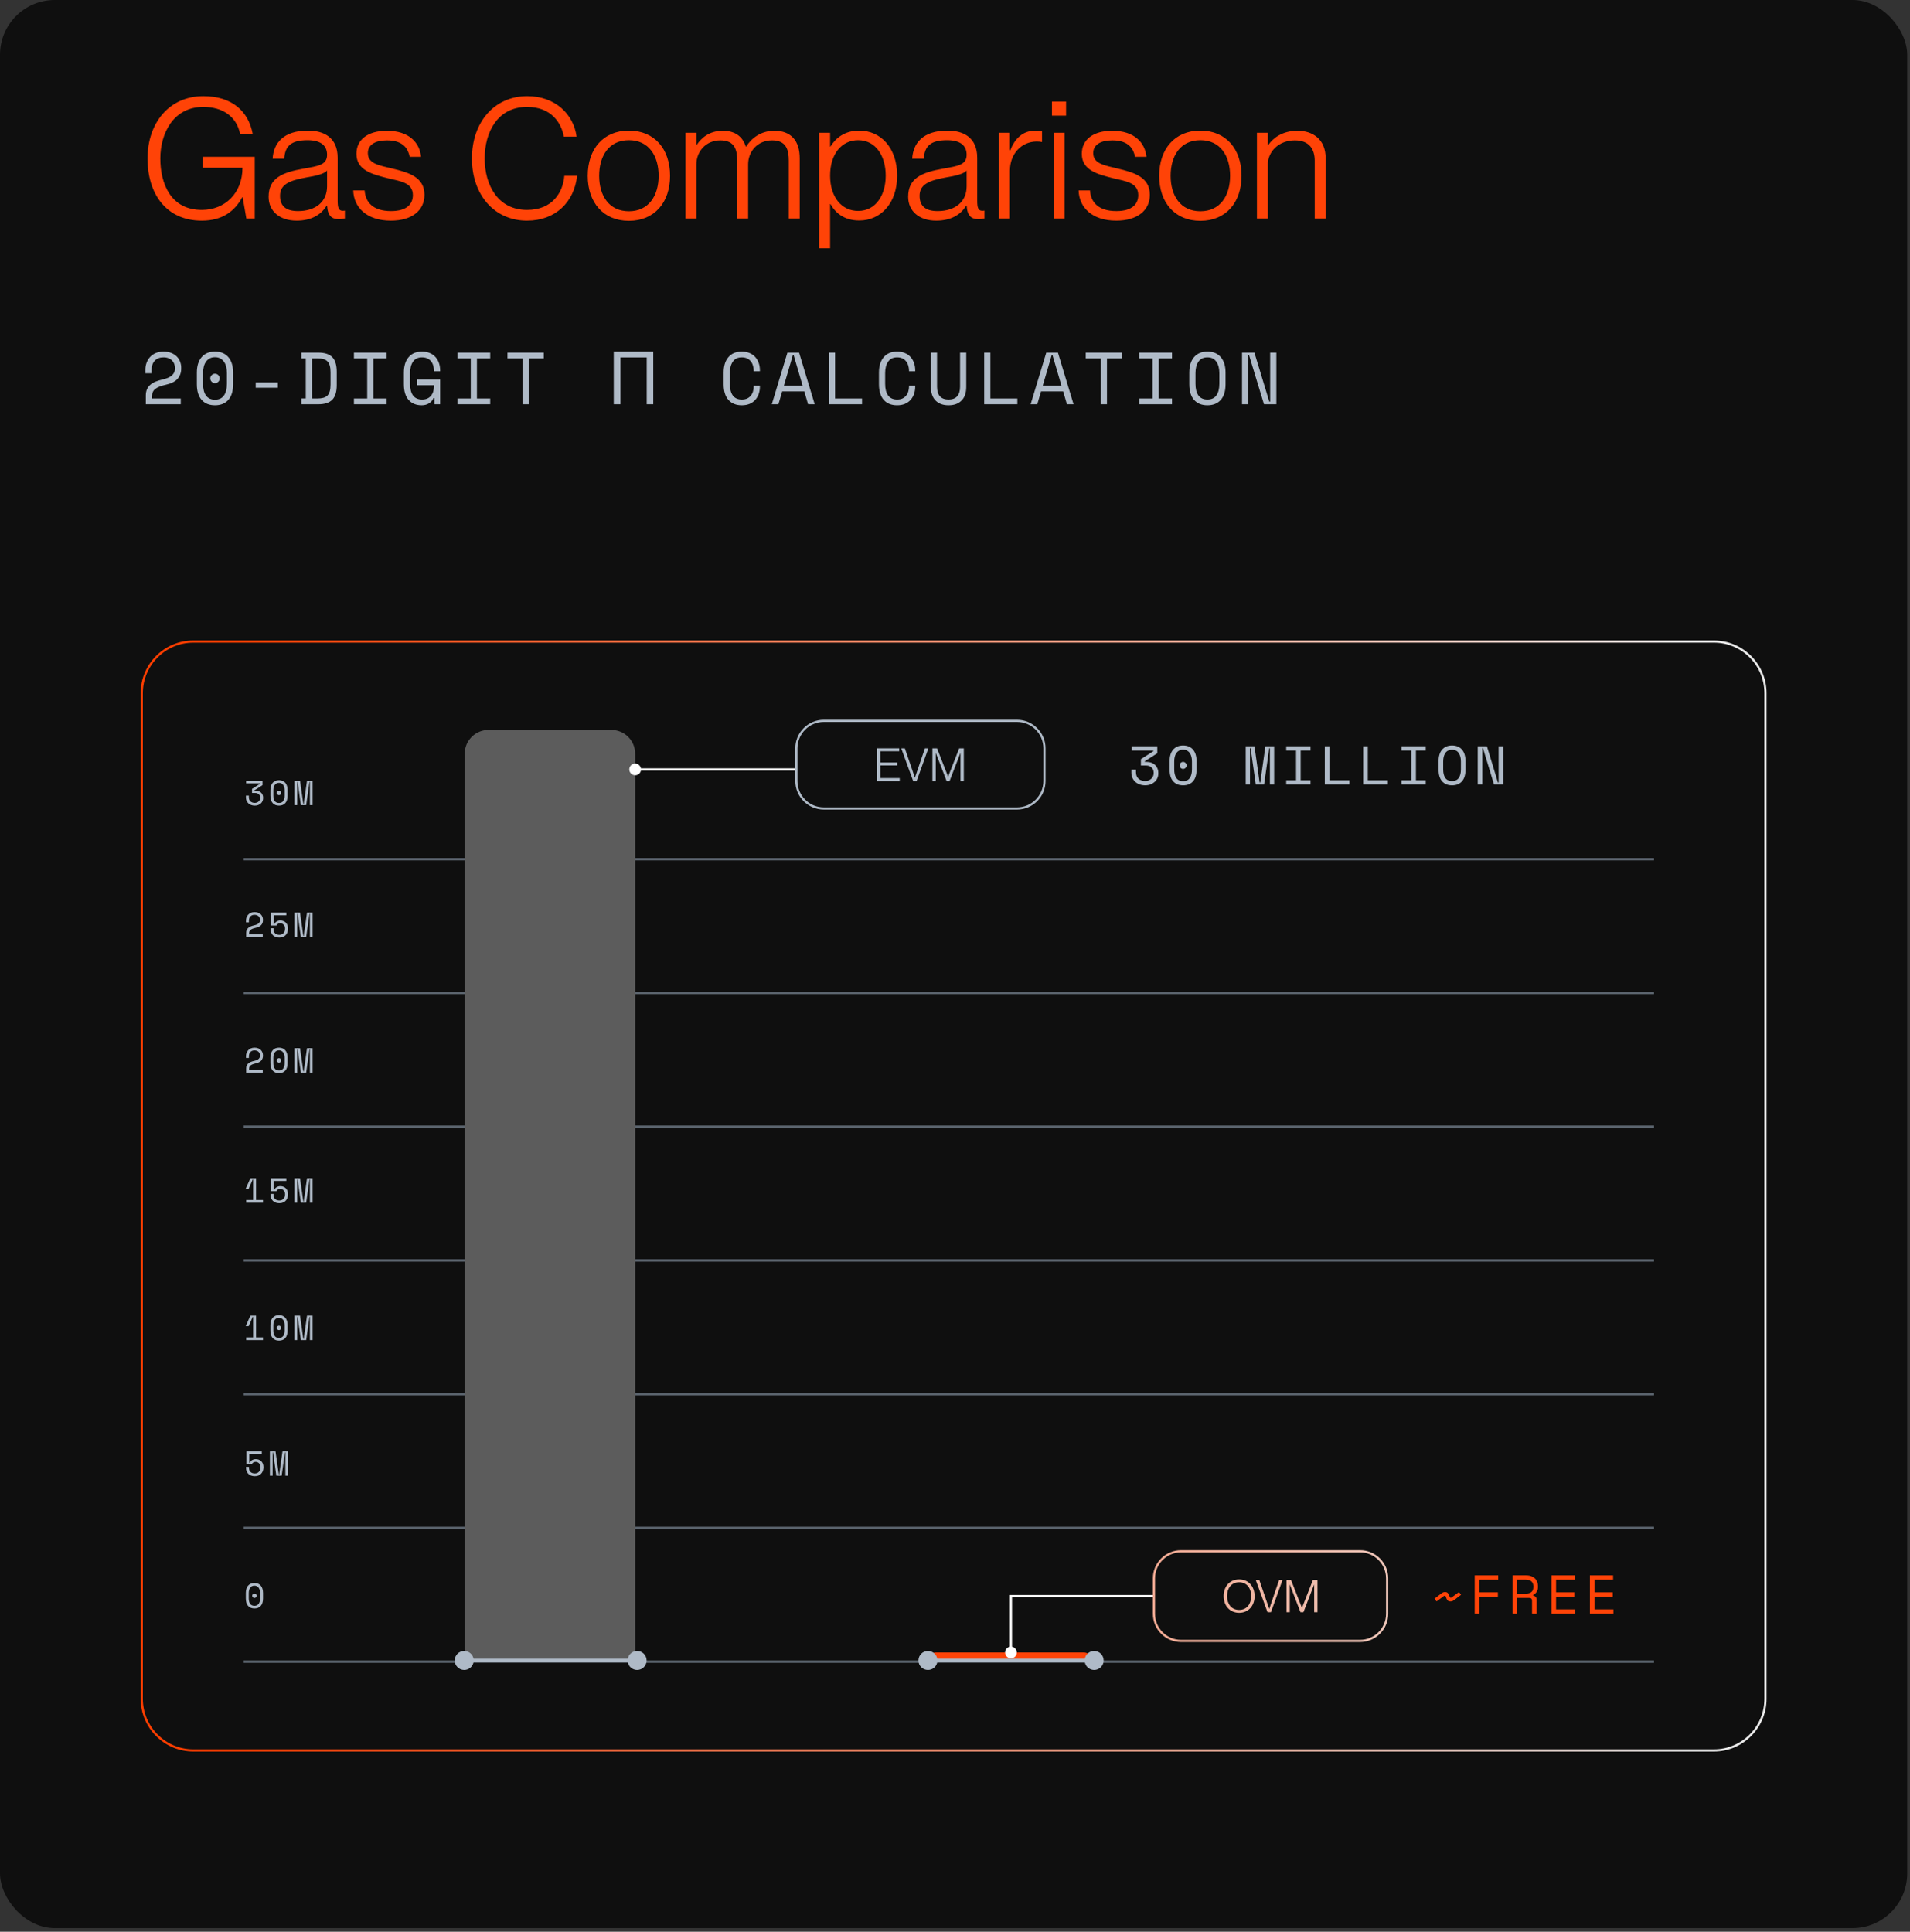 <svg width="349" height="353" viewBox="0 0 349 353" fill="none" xmlns="http://www.w3.org/2000/svg">
<rect x="0" y="0" width="349" height="353" fill="#333333" stroke="none"/>
<rect width="348.492" height="352.345" rx="10" fill="#0F0F0F"/>
<path d="M36.876 40.322C30.429 40.322 26.96 35.503 26.96 28.964C26.96 22.455 30.92 17.574 37.152 17.574C42.402 17.574 45.41 20.337 46.178 24.481H43.875C43.231 21.289 40.683 19.539 37.152 19.539C31.657 19.539 29.293 24.389 29.293 28.964C29.293 33.569 31.196 38.358 36.876 38.358C41.143 38.358 44.305 35.257 44.305 30.652H37.029V28.657H46.546V39.923H45.011L44.336 36.025H44.275C42.893 38.603 40.621 40.322 36.876 40.322ZM54.206 40.322C51.075 40.322 49.08 38.573 49.08 35.963C49.08 32.586 51.474 31.512 55.526 30.805C58.105 30.345 59.763 30.161 59.763 28.288C59.763 26.692 58.719 25.617 56.202 25.617C53.163 25.617 52.088 26.692 51.934 28.994H49.816C49.97 26.231 51.72 23.867 56.263 23.867C59.149 23.867 61.697 25.095 61.697 28.841V36.669C61.697 37.928 61.881 38.511 62.587 38.511C62.71 38.511 62.833 38.511 63.017 38.48V39.923C62.679 39.985 62.342 40.046 61.973 40.046C60.653 40.046 59.886 39.524 59.763 37.559H59.702C58.627 39.34 56.754 40.322 54.206 40.322ZM54.452 38.573C57.645 38.573 59.763 36.884 59.763 34.06V31.143C59.303 31.788 57.645 32.156 55.772 32.463C52.733 33.016 51.167 33.783 51.167 35.779C51.167 37.59 52.18 38.573 54.452 38.573ZM71.419 40.322C67.029 40.322 64.635 37.928 64.543 34.797H66.63C66.753 36.946 68.165 38.573 71.45 38.573C74.428 38.573 75.441 37.191 75.441 35.656C75.441 33.354 73.108 33.108 70.928 32.586C68.043 31.849 65.126 31.143 65.126 28.104C65.126 25.556 67.152 23.898 70.683 23.898C74.766 23.898 76.669 26.078 76.945 28.657H74.858C74.582 27.275 73.753 25.648 70.713 25.648C68.472 25.648 67.214 26.508 67.214 27.981C67.214 29.946 69.332 30.222 71.696 30.805C74.643 31.512 77.559 32.34 77.559 35.595C77.559 38.45 75.288 40.322 71.419 40.322ZM96.299 40.322C90.344 40.322 86.23 35.625 86.23 28.964C86.23 22.332 90.313 17.574 96.33 17.574C101.457 17.574 104.803 20.859 105.356 24.973H103.023C102.593 22.517 100.782 19.539 96.299 19.539C90.988 19.539 88.563 24.052 88.563 28.964C88.563 33.876 91.019 38.358 96.299 38.358C100.935 38.358 102.869 35.165 103.115 32.126H105.448C104.926 36.915 101.518 40.322 96.299 40.322ZM114.912 40.353C110.215 40.353 107.39 36.976 107.39 32.126C107.39 27.244 110.215 23.867 114.912 23.867C119.609 23.867 122.433 27.244 122.433 32.126C122.433 36.976 119.609 40.353 114.912 40.353ZM114.912 38.603C118.565 38.603 120.345 35.718 120.345 32.126C120.345 28.503 118.565 25.617 114.912 25.617C111.258 25.617 109.478 28.503 109.478 32.126C109.478 35.718 111.258 38.603 114.912 38.603ZM141.519 23.898C144.497 23.898 146.124 25.679 146.124 28.933V39.923H144.129V29.363C144.129 27.398 143.668 25.648 141.09 25.648C138.327 25.648 136.699 27.766 136.699 30.038V39.923H134.704V29.363C134.704 27.398 134.243 25.648 131.634 25.648C128.902 25.648 127.244 27.766 127.244 30.038V39.923H125.248V24.267H127.244V26.477H127.305C128.134 25.218 129.608 23.898 132.064 23.898C134.274 23.898 135.686 24.911 136.27 26.784H136.331C137.344 25.218 139.033 23.898 141.519 23.898ZM157.02 23.867C160.857 23.867 163.927 26.937 163.927 32.095C163.927 37.222 160.857 40.292 157.02 40.292C154.287 40.292 152.66 38.941 151.739 37.283H151.678V45.357H149.682V24.267H151.678V26.784H151.739C152.66 25.28 154.287 23.867 157.02 23.867ZM156.805 38.542C160.059 38.542 161.839 35.595 161.839 32.095C161.839 28.564 160.059 25.617 156.805 25.617C153.796 25.617 151.678 28.135 151.678 32.095C151.678 36.025 153.796 38.542 156.805 38.542ZM171.069 40.322C167.938 40.322 165.942 38.573 165.942 35.963C165.942 32.586 168.337 31.512 172.389 30.805C174.968 30.345 176.626 30.161 176.626 28.288C176.626 26.692 175.582 25.617 173.064 25.617C170.025 25.617 168.951 26.692 168.797 28.994H166.679C166.832 26.231 168.582 23.867 173.126 23.867C176.012 23.867 178.56 25.095 178.56 28.841V36.669C178.56 37.928 178.744 38.511 179.45 38.511C179.573 38.511 179.696 38.511 179.88 38.48V39.923C179.542 39.985 179.204 40.046 178.836 40.046C177.516 40.046 176.748 39.524 176.626 37.559H176.564C175.49 39.34 173.617 40.322 171.069 40.322ZM171.315 38.573C174.507 38.573 176.626 36.884 176.626 34.06V31.143C176.165 31.788 174.507 32.156 172.635 32.463C169.595 33.016 168.03 33.783 168.03 35.779C168.03 37.59 169.043 38.573 171.315 38.573ZM189.049 23.898C189.602 23.898 190.031 23.929 190.4 23.99V25.955C190.093 25.894 189.755 25.863 189.448 25.863C186.624 25.863 184.536 28.135 184.536 31.174V39.923H182.541V24.267H184.536V27.459H184.597C185.396 25.402 186.839 23.898 189.049 23.898ZM194.796 21.135H192.217V18.556H194.796V21.135ZM194.519 39.923H192.524V24.267H194.519V39.923ZM203.962 40.322C199.572 40.322 197.177 37.928 197.085 34.797H199.173C199.295 36.946 200.708 38.573 203.992 38.573C206.97 38.573 207.983 37.191 207.983 35.656C207.983 33.354 205.65 33.108 203.471 32.586C200.585 31.849 197.668 31.143 197.668 28.104C197.668 25.556 199.695 23.898 203.225 23.898C207.308 23.898 209.211 26.078 209.488 28.657H207.4C207.124 27.275 206.295 25.648 203.256 25.648C201.015 25.648 199.756 26.508 199.756 27.981C199.756 29.946 201.874 30.222 204.238 30.805C207.185 31.512 210.102 32.34 210.102 35.595C210.102 38.45 207.83 40.322 203.962 40.322ZM219.332 40.353C214.635 40.353 211.811 36.976 211.811 32.126C211.811 27.244 214.635 23.867 219.332 23.867C224.03 23.867 226.854 27.244 226.854 32.126C226.854 36.976 224.03 40.353 219.332 40.353ZM219.332 38.603C222.986 38.603 224.766 35.718 224.766 32.126C224.766 28.503 222.986 25.617 219.332 25.617C215.679 25.617 213.899 28.503 213.899 32.126C213.899 35.718 215.679 38.603 219.332 38.603ZM237.099 23.898C239.892 23.898 242.226 25.464 242.226 28.933V39.923H240.23V29.363C240.23 27.367 239.309 25.648 236.608 25.648C233.63 25.648 231.665 27.736 231.665 30.038V39.923H229.669V24.267H231.665V26.508H231.726C232.617 25.218 234.305 23.898 237.099 23.898Z" fill="#FF4307"/>
<path d="M33.029 72.816V73.867H26.644V72.25C26.644 71.819 26.716 71.447 26.86 71.132C27.003 70.809 27.205 70.535 27.466 70.311C27.735 70.077 28.058 69.884 28.436 69.732C28.813 69.579 29.239 69.449 29.715 69.341C30.514 69.161 31.089 68.905 31.439 68.573C31.798 68.241 31.978 67.832 31.978 67.347V67.267C31.978 67.024 31.938 66.786 31.857 66.553C31.776 66.319 31.65 66.108 31.48 65.92C31.309 65.731 31.089 65.583 30.82 65.475C30.559 65.359 30.245 65.3 29.877 65.3C29.185 65.3 28.646 65.511 28.26 65.933C27.883 66.355 27.695 66.916 27.695 67.617V68.21H26.563V67.536C26.563 67.105 26.635 66.692 26.779 66.297C26.922 65.902 27.133 65.552 27.412 65.246C27.69 64.941 28.036 64.698 28.449 64.519C28.862 64.339 29.338 64.249 29.877 64.249C30.424 64.249 30.9 64.335 31.305 64.505C31.709 64.667 32.045 64.887 32.315 65.165C32.584 65.435 32.782 65.745 32.907 66.095C33.042 66.436 33.109 66.786 33.109 67.145V67.388C33.109 68.106 32.885 68.721 32.436 69.233C31.987 69.736 31.269 70.095 30.281 70.311C29.419 70.499 28.786 70.751 28.382 71.065C27.977 71.37 27.776 71.819 27.776 72.412V72.816H33.029ZM35.969 68.102C35.969 66.88 36.261 65.933 36.844 65.26C37.428 64.586 38.241 64.249 39.282 64.249C40.324 64.249 41.137 64.586 41.721 65.26C42.304 65.933 42.596 66.88 42.596 68.102V70.203C42.596 71.46 42.304 72.416 41.721 73.072C41.137 73.728 40.324 74.055 39.282 74.055C38.241 74.055 37.428 73.728 36.844 73.072C36.261 72.416 35.969 71.46 35.969 70.203V68.102ZM39.282 73.032C40.01 73.032 40.553 72.78 40.912 72.277C41.281 71.766 41.465 71.047 41.465 70.122V68.183C41.465 67.752 41.42 67.361 41.33 67.011C41.24 66.651 41.101 66.346 40.912 66.095C40.733 65.834 40.504 65.632 40.225 65.489C39.956 65.345 39.642 65.273 39.282 65.273C38.914 65.273 38.596 65.345 38.326 65.489C38.057 65.632 37.828 65.834 37.639 66.095C37.46 66.346 37.325 66.651 37.235 67.011C37.145 67.361 37.1 67.752 37.1 68.183V70.122C37.1 71.047 37.28 71.766 37.639 72.277C38.007 72.78 38.555 73.032 39.282 73.032ZM38.42 69.152C38.42 68.919 38.506 68.717 38.676 68.546C38.847 68.376 39.049 68.29 39.282 68.29C39.516 68.29 39.718 68.376 39.889 68.546C40.059 68.717 40.145 68.919 40.145 69.152C40.145 69.386 40.059 69.588 39.889 69.758C39.718 69.929 39.516 70.014 39.282 70.014C39.049 70.014 38.847 69.929 38.676 69.758C38.506 69.588 38.42 69.386 38.42 69.152ZM46.722 69.88H50.763V70.85H46.722V69.88ZM55.063 64.438H58.161C59.329 64.438 60.182 64.716 60.721 65.273C61.26 65.83 61.529 66.719 61.529 67.94V70.365C61.529 71.586 61.26 72.475 60.721 73.032C60.182 73.588 59.329 73.867 58.161 73.867H55.063V72.803H55.872V65.489H55.063V64.438ZM58 72.816C58.413 72.816 58.768 72.776 59.064 72.695C59.369 72.614 59.621 72.479 59.818 72.291C60.016 72.093 60.159 71.833 60.249 71.51C60.348 71.186 60.397 70.778 60.397 70.284V68.021C60.397 67.527 60.348 67.118 60.249 66.795C60.159 66.472 60.016 66.216 59.818 66.028C59.621 65.83 59.369 65.691 59.064 65.61C58.768 65.529 58.413 65.489 58 65.489H57.003V72.816H58ZM64.671 64.438H70.652V65.489H68.227V72.816H70.652V73.867H64.671V72.816H67.096V65.489H64.671V64.438ZM76.219 69.341H80.421V73.867H79.371V72.735H79.209C79.056 73.13 78.787 73.449 78.401 73.692C78.015 73.934 77.566 74.055 77.054 74.055C76.039 74.055 75.24 73.728 74.656 73.072C74.082 72.416 73.794 71.46 73.794 70.203V68.102C73.794 66.88 74.086 65.933 74.67 65.26C75.254 64.586 76.066 64.249 77.108 64.249C77.647 64.249 78.123 64.339 78.535 64.519C78.949 64.689 79.294 64.932 79.573 65.246C79.851 65.552 80.062 65.915 80.206 66.337C80.349 66.75 80.421 67.195 80.421 67.671V67.832H79.29V67.671C79.29 67.365 79.245 67.069 79.155 66.782C79.074 66.494 78.944 66.243 78.764 66.028C78.594 65.803 78.369 65.628 78.091 65.502C77.822 65.368 77.494 65.3 77.108 65.3C76.38 65.3 75.833 65.565 75.465 66.095C75.105 66.625 74.926 67.32 74.926 68.183V70.122C74.926 71.047 75.105 71.761 75.465 72.264C75.833 72.758 76.389 73.005 77.135 73.005C77.808 73.005 78.334 72.789 78.711 72.358C79.097 71.927 79.29 71.326 79.29 70.553V70.392H76.219V69.341ZM83.591 64.438H89.571V65.489H87.147V72.816H89.571V73.867H83.591V72.816H86.015V65.489H83.591V64.438ZM92.727 64.438H99.354V65.489H96.606V73.867H95.475V65.489H92.727V64.438ZM112.145 73.867V64.249H119.365V73.867H118.166V65.314H113.357V73.867H112.145ZM135.538 73.005C135.924 73.005 136.252 72.942 136.521 72.816C136.8 72.681 137.024 72.506 137.195 72.291C137.374 72.066 137.505 71.815 137.585 71.537C137.675 71.249 137.72 70.948 137.72 70.634V70.472H138.851V70.634C138.851 71.11 138.78 71.559 138.636 71.981C138.492 72.394 138.281 72.758 138.003 73.072C137.725 73.377 137.379 73.62 136.966 73.799C136.553 73.97 136.077 74.055 135.538 74.055C134.496 74.055 133.684 73.728 133.1 73.072C132.516 72.416 132.224 71.46 132.224 70.203V68.102C132.224 66.88 132.516 65.933 133.1 65.26C133.684 64.586 134.496 64.249 135.538 64.249C136.077 64.249 136.553 64.339 136.966 64.519C137.379 64.689 137.725 64.932 138.003 65.246C138.281 65.552 138.492 65.915 138.636 66.337C138.78 66.75 138.851 67.195 138.851 67.671V67.832H137.72V67.671C137.711 67.365 137.662 67.069 137.572 66.782C137.491 66.494 137.361 66.243 137.181 66.028C137.011 65.803 136.791 65.628 136.521 65.502C136.252 65.368 135.924 65.3 135.538 65.3C134.811 65.3 134.263 65.565 133.895 66.095C133.536 66.625 133.356 67.32 133.356 68.183V70.122C133.356 71.047 133.536 71.761 133.895 72.264C134.263 72.758 134.811 73.005 135.538 73.005ZM146.964 71.523H142.923L142.236 73.867H141.024L143.88 64.438H146.008L148.863 73.867H147.651L146.964 71.523ZM144.863 64.923L143.233 70.472H146.654L145.025 64.923H144.863ZM151.454 64.438H152.585V72.816H157.515V73.867H151.454V64.438ZM163.917 73.005C164.303 73.005 164.631 72.942 164.9 72.816C165.179 72.681 165.403 72.506 165.574 72.291C165.753 72.066 165.884 71.815 165.964 71.537C166.054 71.249 166.099 70.948 166.099 70.634V70.472H167.231V70.634C167.231 71.11 167.159 71.559 167.015 71.981C166.871 72.394 166.66 72.758 166.382 73.072C166.104 73.377 165.758 73.62 165.345 73.799C164.932 73.97 164.456 74.055 163.917 74.055C162.875 74.055 162.063 73.728 161.479 73.072C160.895 72.416 160.604 71.46 160.604 70.203V68.102C160.604 66.88 160.895 65.933 161.479 65.26C162.063 64.586 162.875 64.249 163.917 64.249C164.456 64.249 164.932 64.339 165.345 64.519C165.758 64.689 166.104 64.932 166.382 65.246C166.66 65.552 166.871 65.915 167.015 66.337C167.159 66.75 167.231 67.195 167.231 67.671V67.832H166.099V67.671C166.09 67.365 166.041 67.069 165.951 66.782C165.87 66.494 165.74 66.243 165.56 66.028C165.39 65.803 165.17 65.628 164.9 65.502C164.631 65.368 164.303 65.3 163.917 65.3C163.19 65.3 162.642 65.565 162.274 66.095C161.915 66.625 161.735 67.32 161.735 68.183V70.122C161.735 71.047 161.915 71.761 162.274 72.264C162.642 72.758 163.19 73.005 163.917 73.005ZM171.222 64.438V70.688C171.222 71.451 171.397 72.03 171.747 72.425C172.106 72.812 172.631 73.005 173.323 73.005C174.014 73.005 174.535 72.812 174.885 72.425C175.244 72.03 175.424 71.451 175.424 70.688V64.438H176.556V70.688C176.556 71.783 176.268 72.618 175.693 73.193C175.119 73.768 174.329 74.055 173.323 74.055C172.317 74.055 171.527 73.768 170.952 73.193C170.378 72.618 170.09 71.783 170.09 70.688V64.438H171.222ZM179.833 64.438H180.964V72.816H185.894V73.867H179.833V64.438ZM194.263 71.523H190.222L189.535 73.867H188.323L191.178 64.438H193.306L196.162 73.867H194.95L194.263 71.523ZM192.161 64.923L190.532 70.472H193.953L192.323 64.923H192.161ZM198.388 64.438H205.015V65.489H202.268V73.867H201.136V65.489H198.388V64.438ZM208.171 64.438H214.152V65.489H211.727V72.816H214.152V73.867H208.171V72.816H210.596V65.489H208.171V64.438ZM217.308 68.102C217.308 66.88 217.6 65.933 218.183 65.26C218.767 64.586 219.58 64.249 220.621 64.249C221.663 64.249 222.476 64.586 223.059 65.26C223.643 65.933 223.935 66.88 223.935 68.102V70.203C223.935 71.46 223.643 72.416 223.059 73.072C222.476 73.728 221.663 74.055 220.621 74.055C219.58 74.055 218.767 73.728 218.183 73.072C217.6 72.416 217.308 71.46 217.308 70.203V68.102ZM220.621 73.005C221.349 73.005 221.892 72.758 222.251 72.264C222.619 71.761 222.803 71.047 222.803 70.122V68.183C222.803 67.32 222.619 66.625 222.251 66.095C221.892 65.565 221.349 65.3 220.621 65.3C219.894 65.3 219.346 65.565 218.978 66.095C218.619 66.625 218.439 67.32 218.439 68.183V70.122C218.439 71.047 218.619 71.761 218.978 72.264C219.346 72.758 219.894 73.005 220.621 73.005ZM231.926 73.382H232.088V64.438H233.219V73.867H230.956L228.236 64.923H228.074V73.867H226.943V64.438H229.205L231.926 73.382Z" fill="#AFBAC7"/>
<path d="M53.801 166.764H54.823L55.423 171.005H55.5L56.1 166.764H57.122V171.235H56.624V166.994H56.548L55.947 171.235H54.976L54.376 166.994H54.3V171.235H53.801V166.764Z" fill="#AFBAC7"/>
<path d="M49.52 169.127V166.764H52.318V167.262H50.044V168.859H50.121C50.163 168.774 50.219 168.693 50.287 168.616C50.355 168.535 50.434 168.465 50.523 168.405C50.617 168.346 50.721 168.299 50.836 168.265C50.951 168.227 51.079 168.207 51.219 168.207C51.423 168.207 51.611 168.241 51.781 168.31C51.956 168.378 52.105 168.474 52.228 168.597C52.352 168.72 52.447 168.869 52.516 169.044C52.588 169.219 52.624 169.412 52.624 169.625V169.74C52.624 169.953 52.59 170.155 52.522 170.347C52.454 170.534 52.354 170.702 52.222 170.851C52.09 170.996 51.926 171.111 51.73 171.196C51.534 171.282 51.309 171.324 51.053 171.324C50.793 171.324 50.563 171.286 50.363 171.209C50.163 171.132 49.995 171.026 49.859 170.89C49.723 170.754 49.618 170.594 49.546 170.411C49.478 170.223 49.444 170.021 49.444 169.804V169.625H49.98V169.766C49.98 170.119 50.078 170.385 50.274 170.564C50.474 170.739 50.734 170.826 51.053 170.826C51.223 170.826 51.372 170.796 51.5 170.737C51.632 170.673 51.741 170.59 51.826 170.487C51.915 170.381 51.981 170.26 52.024 170.123C52.066 169.983 52.088 169.838 52.088 169.689V169.651C52.088 169.519 52.064 169.395 52.017 169.28C51.975 169.165 51.913 169.065 51.832 168.98C51.756 168.895 51.66 168.829 51.545 168.782C51.434 168.731 51.313 168.706 51.181 168.706C51.091 168.706 51.008 168.718 50.932 168.744C50.859 168.769 50.795 168.803 50.74 168.846C50.685 168.884 50.638 168.929 50.6 168.98C50.566 169.031 50.542 169.08 50.529 169.127H49.52Z" fill="#AFBAC7"/>
<path d="M48.011 170.737V171.235H44.984V170.468C44.984 170.264 45.018 170.087 45.086 169.938C45.154 169.785 45.25 169.655 45.373 169.549C45.501 169.438 45.654 169.346 45.833 169.274C46.012 169.202 46.214 169.14 46.44 169.089C46.819 169.004 47.092 168.882 47.258 168.725C47.428 168.567 47.513 168.373 47.513 168.144V168.105C47.513 167.99 47.494 167.877 47.456 167.767C47.417 167.656 47.358 167.556 47.277 167.467C47.196 167.377 47.092 167.307 46.964 167.256C46.84 167.2 46.691 167.173 46.517 167.173C46.189 167.173 45.933 167.273 45.75 167.473C45.571 167.673 45.482 167.939 45.482 168.271V168.552H44.946V168.233C44.946 168.029 44.98 167.833 45.048 167.645C45.116 167.458 45.216 167.292 45.348 167.147C45.48 167.002 45.644 166.888 45.84 166.802C46.035 166.717 46.261 166.675 46.517 166.675C46.776 166.675 47.002 166.715 47.194 166.796C47.385 166.873 47.545 166.977 47.673 167.109C47.8 167.237 47.894 167.384 47.954 167.55C48.017 167.711 48.05 167.877 48.05 168.048V168.163C48.05 168.503 47.943 168.795 47.73 169.038C47.517 169.276 47.177 169.446 46.708 169.549C46.3 169.638 45.999 169.757 45.808 169.906C45.616 170.051 45.52 170.264 45.52 170.545V170.737H48.011Z" fill="#AFBAC7"/>
<path d="M53.801 142.659H54.823L55.423 146.9H55.5L56.1 142.659H57.122V147.13H56.624V142.889H56.548L55.947 147.13H54.976L54.376 142.889H54.3V147.13H53.801V142.659Z" fill="#AFBAC7"/>
<path d="M49.405 144.396C49.405 143.817 49.544 143.368 49.821 143.048C50.097 142.729 50.483 142.57 50.977 142.57C51.47 142.57 51.856 142.729 52.133 143.048C52.409 143.368 52.548 143.817 52.548 144.396V145.392C52.548 145.988 52.409 146.442 52.133 146.753C51.856 147.064 51.47 147.219 50.977 147.219C50.483 147.219 50.097 147.064 49.821 146.753C49.544 146.442 49.405 145.988 49.405 145.392V144.396ZM50.977 146.734C51.321 146.734 51.579 146.614 51.749 146.376C51.924 146.133 52.011 145.793 52.011 145.354V144.434C52.011 144.23 51.99 144.045 51.947 143.879C51.905 143.708 51.839 143.564 51.749 143.444C51.664 143.321 51.556 143.225 51.423 143.157C51.296 143.089 51.147 143.055 50.977 143.055C50.802 143.055 50.651 143.089 50.523 143.157C50.395 143.225 50.287 143.321 50.197 143.444C50.112 143.564 50.048 143.708 50.006 143.879C49.963 144.045 49.942 144.23 49.942 144.434V145.354C49.942 145.793 50.027 146.133 50.197 146.376C50.372 146.614 50.632 146.734 50.977 146.734ZM50.568 144.894C50.568 144.784 50.608 144.688 50.689 144.607C50.77 144.526 50.866 144.485 50.977 144.485C51.087 144.485 51.183 144.526 51.264 144.607C51.345 144.688 51.385 144.784 51.385 144.894C51.385 145.005 51.345 145.101 51.264 145.182C51.183 145.263 51.087 145.303 50.977 145.303C50.866 145.303 50.77 145.263 50.689 145.182C50.608 145.101 50.568 145.005 50.568 144.894Z" fill="#AFBAC7"/>
<path d="M46.05 144.907V144.166L47.507 143.234V143.157H44.977V142.659H47.966V143.476L46.51 144.409V144.485H46.766C46.936 144.485 47.1 144.513 47.258 144.569C47.415 144.624 47.553 144.705 47.673 144.811C47.796 144.918 47.894 145.05 47.966 145.207C48.043 145.36 48.081 145.539 48.081 145.744V145.859C48.081 146.05 48.043 146.229 47.966 146.395C47.89 146.561 47.783 146.706 47.647 146.829C47.511 146.949 47.349 147.044 47.162 147.117C46.979 147.185 46.779 147.219 46.561 147.219C46.31 147.219 46.084 147.181 45.884 147.104C45.684 147.027 45.514 146.923 45.373 146.791C45.233 146.655 45.124 146.497 45.048 146.318C44.975 146.135 44.939 145.942 44.939 145.737V145.392H45.476V145.699C45.476 145.861 45.501 146.006 45.552 146.133C45.608 146.257 45.682 146.363 45.776 146.453C45.874 146.538 45.989 146.604 46.121 146.651C46.253 146.697 46.395 146.721 46.549 146.721C46.689 146.721 46.819 146.697 46.938 146.651C47.062 146.604 47.168 146.54 47.258 146.459C47.347 146.374 47.417 146.276 47.468 146.165C47.519 146.05 47.545 145.929 47.545 145.801V145.763C47.545 145.495 47.46 145.286 47.289 145.137C47.119 144.984 46.906 144.907 46.651 144.907H46.05Z" fill="#AFBAC7"/>
<path d="M53.801 191.538H54.823L55.423 195.779H55.5L56.1 191.538H57.122V196.009H56.624V191.768H56.548L55.947 196.009H54.976L54.376 191.768H54.3V196.009H53.801V191.538Z" fill="#AFBAC7"/>
<path d="M49.405 193.276C49.405 192.697 49.544 192.247 49.821 191.928C50.097 191.609 50.483 191.449 50.977 191.449C51.47 191.449 51.856 191.609 52.133 191.928C52.409 192.247 52.548 192.697 52.548 193.276V194.272C52.548 194.868 52.409 195.321 52.133 195.632C51.856 195.943 51.47 196.098 50.977 196.098C50.483 196.098 50.097 195.943 49.821 195.632C49.544 195.321 49.405 194.868 49.405 194.272V193.276ZM50.977 195.613C51.321 195.613 51.579 195.494 51.749 195.255C51.924 195.013 52.011 194.672 52.011 194.234V193.314C52.011 193.11 51.99 192.924 51.947 192.758C51.905 192.588 51.839 192.443 51.749 192.324C51.664 192.201 51.556 192.105 51.423 192.037C51.296 191.968 51.147 191.934 50.977 191.934C50.802 191.934 50.651 191.968 50.523 192.037C50.395 192.105 50.287 192.201 50.197 192.324C50.112 192.443 50.048 192.588 50.006 192.758C49.963 192.924 49.942 193.11 49.942 193.314V194.234C49.942 194.672 50.027 195.013 50.197 195.255C50.372 195.494 50.632 195.613 50.977 195.613ZM50.568 193.774C50.568 193.663 50.608 193.567 50.689 193.486C50.77 193.405 50.866 193.365 50.977 193.365C51.087 193.365 51.183 193.405 51.264 193.486C51.345 193.567 51.385 193.663 51.385 193.774C51.385 193.884 51.345 193.98 51.264 194.061C51.183 194.142 51.087 194.182 50.977 194.182C50.866 194.182 50.77 194.142 50.689 194.061C50.608 193.98 50.568 193.884 50.568 193.774Z" fill="#AFBAC7"/>
<path d="M48.011 195.511V196.009H44.984V195.243C44.984 195.038 45.018 194.862 45.086 194.713C45.154 194.559 45.25 194.429 45.373 194.323C45.501 194.212 45.654 194.121 45.833 194.048C46.012 193.976 46.214 193.914 46.44 193.863C46.819 193.778 47.092 193.657 47.258 193.499C47.428 193.342 47.513 193.148 47.513 192.918V192.88C47.513 192.765 47.494 192.652 47.456 192.541C47.417 192.43 47.358 192.33 47.277 192.241C47.196 192.152 47.092 192.081 46.964 192.03C46.84 191.975 46.691 191.947 46.517 191.947C46.189 191.947 45.933 192.047 45.75 192.247C45.571 192.447 45.482 192.714 45.482 193.046V193.327H44.946V193.007C44.946 192.803 44.98 192.607 45.048 192.42C45.116 192.232 45.216 192.066 45.348 191.922C45.48 191.777 45.644 191.662 45.84 191.577C46.035 191.492 46.261 191.449 46.517 191.449C46.776 191.449 47.002 191.489 47.194 191.57C47.385 191.647 47.545 191.751 47.673 191.883C47.8 192.011 47.894 192.158 47.954 192.324C48.017 192.486 48.05 192.652 48.05 192.822V192.937C48.05 193.278 47.943 193.569 47.73 193.812C47.517 194.05 47.177 194.221 46.708 194.323C46.3 194.412 45.999 194.532 45.808 194.681C45.616 194.825 45.52 195.038 45.52 195.319V195.511H48.011Z" fill="#AFBAC7"/>
<path d="M53.801 240.418H54.823L55.423 244.659H55.5L56.1 240.418H57.122V244.888H56.624V240.648H56.548L55.947 244.888H54.976L54.376 240.648H54.3V244.888H53.801V240.418Z" fill="#AFBAC7"/>
<path d="M49.405 242.155C49.405 241.576 49.544 241.127 49.821 240.807C50.097 240.488 50.483 240.328 50.977 240.328C51.47 240.328 51.856 240.488 52.133 240.807C52.409 241.127 52.548 241.576 52.548 242.155V243.151C52.548 243.747 52.409 244.201 52.133 244.512C51.856 244.822 51.47 244.978 50.977 244.978C50.483 244.978 50.097 244.822 49.821 244.512C49.544 244.201 49.405 243.747 49.405 243.151V242.155ZM50.977 244.493C51.321 244.493 51.579 244.373 51.749 244.135C51.924 243.892 52.011 243.552 52.011 243.113V242.193C52.011 241.989 51.99 241.804 51.947 241.638C51.905 241.467 51.839 241.323 51.749 241.203C51.664 241.08 51.556 240.984 51.423 240.916C51.296 240.848 51.147 240.814 50.977 240.814C50.802 240.814 50.651 240.848 50.523 240.916C50.395 240.984 50.287 241.08 50.197 241.203C50.112 241.323 50.048 241.467 50.006 241.638C49.963 241.804 49.942 241.989 49.942 242.193V243.113C49.942 243.552 50.027 243.892 50.197 244.135C50.372 244.373 50.632 244.493 50.977 244.493ZM50.568 242.653C50.568 242.542 50.608 242.447 50.689 242.366C50.77 242.285 50.866 242.244 50.977 242.244C51.087 242.244 51.183 242.285 51.264 242.366C51.345 242.447 51.385 242.542 51.385 242.653C51.385 242.764 51.345 242.86 51.264 242.941C51.183 243.021 51.087 243.062 50.977 243.062C50.866 243.062 50.77 243.021 50.689 242.941C50.608 242.86 50.568 242.764 50.568 242.653Z" fill="#AFBAC7"/>
<path d="M46.255 244.39V240.654H46.178L45.444 242.334H44.914V242.296L45.75 240.418H46.791V244.39H48.056V244.888H44.99V244.39H46.255Z" fill="#AFBAC7"/>
<path d="M53.801 215.309H54.823L55.423 219.55H55.5L56.1 215.309H57.122V219.779H56.624V215.539H56.548L55.947 219.779H54.976L54.376 215.539H54.3V219.779H53.801V215.309Z" fill="#AFBAC7"/>
<path d="M49.52 217.672V215.309H52.318V215.807H50.044V217.404H50.121C50.163 217.318 50.219 217.238 50.287 217.161C50.355 217.08 50.434 217.01 50.523 216.95C50.617 216.891 50.721 216.844 50.836 216.81C50.951 216.771 51.079 216.752 51.219 216.752C51.423 216.752 51.611 216.786 51.781 216.854C51.956 216.923 52.105 217.018 52.228 217.142C52.352 217.265 52.447 217.414 52.516 217.589C52.588 217.763 52.624 217.957 52.624 218.17V218.285C52.624 218.498 52.59 218.7 52.522 218.892C52.454 219.079 52.354 219.247 52.222 219.396C52.09 219.541 51.926 219.656 51.73 219.741C51.534 219.826 51.309 219.869 51.053 219.869C50.793 219.869 50.563 219.831 50.363 219.754C50.163 219.677 49.995 219.571 49.859 219.435C49.723 219.298 49.618 219.139 49.546 218.956C49.478 218.768 49.444 218.566 49.444 218.349V218.17H49.98V218.311C49.98 218.664 50.078 218.93 50.274 219.109C50.474 219.283 50.734 219.371 51.053 219.371C51.223 219.371 51.372 219.341 51.5 219.281C51.632 219.217 51.741 219.134 51.826 219.032C51.915 218.926 51.981 218.804 52.024 218.668C52.066 218.528 52.088 218.383 52.088 218.234V218.196C52.088 218.064 52.064 217.94 52.017 217.825C51.975 217.71 51.913 217.61 51.832 217.525C51.756 217.44 51.66 217.374 51.545 217.327C51.434 217.276 51.313 217.25 51.181 217.25C51.091 217.25 51.008 217.263 50.932 217.289C50.859 217.314 50.795 217.348 50.74 217.391C50.685 217.429 50.638 217.474 50.6 217.525C50.566 217.576 50.542 217.625 50.529 217.672H49.52Z" fill="#AFBAC7"/>
<path d="M46.255 219.281V215.545H46.178L45.444 217.225H44.914V217.186L45.75 215.309H46.791V219.281H48.056V219.779H44.99V219.281H46.255Z" fill="#AFBAC7"/>
<path fill-rule="evenodd" clip-rule="evenodd" d="M44.537 303.431H302.225V303.865H44.537V303.431Z" fill="#5C656F"/>
<path d="M49.316 265.192H50.338L50.938 269.433H51.015L51.615 265.192H52.637V269.663H52.139V265.422H52.062L51.462 269.663H50.491L49.891 265.422H49.814V269.663H49.316V265.192Z" fill="#AFBAC7"/>
<path d="M45.035 267.555V265.192H47.832V265.69H45.559V267.287H45.635C45.678 267.202 45.733 267.121 45.801 267.044C45.87 266.964 45.948 266.893 46.038 266.834C46.131 266.774 46.236 266.727 46.351 266.693C46.466 266.655 46.593 266.636 46.734 266.636C46.938 266.636 47.126 266.67 47.296 266.738C47.47 266.806 47.619 266.902 47.743 267.025C47.866 267.149 47.962 267.298 48.03 267.472C48.103 267.647 48.139 267.841 48.139 268.054V268.169C48.139 268.381 48.105 268.584 48.037 268.775C47.969 268.963 47.868 269.131 47.736 269.28C47.605 269.425 47.441 269.54 47.245 269.625C47.049 269.71 46.823 269.752 46.568 269.752C46.308 269.752 46.078 269.714 45.878 269.637C45.678 269.561 45.51 269.454 45.373 269.318C45.237 269.182 45.133 269.022 45.06 268.839C44.992 268.652 44.958 268.45 44.958 268.232V268.054H45.495V268.194C45.495 268.547 45.593 268.814 45.789 268.992C45.989 269.167 46.248 269.254 46.568 269.254C46.738 269.254 46.887 269.224 47.015 269.165C47.147 269.101 47.255 269.018 47.34 268.916C47.43 268.809 47.496 268.688 47.538 268.552C47.581 268.411 47.602 268.266 47.602 268.117V268.079C47.602 267.947 47.579 267.824 47.532 267.709C47.49 267.594 47.428 267.494 47.347 267.408C47.27 267.323 47.175 267.257 47.059 267.211C46.949 267.159 46.828 267.134 46.696 267.134C46.606 267.134 46.523 267.147 46.446 267.172C46.374 267.198 46.31 267.232 46.255 267.274C46.2 267.313 46.153 267.357 46.114 267.408C46.08 267.46 46.057 267.509 46.044 267.555H45.035Z" fill="#AFBAC7"/>
<path d="M44.92 291.101C44.92 290.522 45.058 290.073 45.335 289.753C45.612 289.434 45.997 289.274 46.491 289.274C46.985 289.274 47.37 289.434 47.647 289.753C47.924 290.073 48.062 290.522 48.062 291.101V292.097C48.062 292.693 47.924 293.147 47.647 293.458C47.37 293.769 46.985 293.924 46.491 293.924C45.997 293.924 45.612 293.769 45.335 293.458C45.058 293.147 44.92 292.693 44.92 292.097V291.101ZM46.491 293.439C46.836 293.439 47.094 293.319 47.264 293.081C47.438 292.838 47.526 292.498 47.526 292.059V291.139C47.526 290.935 47.505 290.75 47.462 290.584C47.419 290.413 47.353 290.269 47.264 290.149C47.179 290.026 47.07 289.93 46.938 289.862C46.81 289.794 46.661 289.76 46.491 289.76C46.317 289.76 46.165 289.794 46.038 289.862C45.91 289.93 45.801 290.026 45.712 290.149C45.627 290.269 45.563 290.413 45.52 290.584C45.478 290.75 45.456 290.935 45.456 291.139V292.059C45.456 292.498 45.542 292.838 45.712 293.081C45.886 293.319 46.146 293.439 46.491 293.439ZM46.082 291.599C46.082 291.489 46.123 291.393 46.204 291.312C46.285 291.231 46.38 291.19 46.491 291.19C46.602 291.19 46.698 291.231 46.779 291.312C46.859 291.393 46.9 291.489 46.9 291.599C46.9 291.71 46.859 291.806 46.779 291.887C46.698 291.968 46.602 292.008 46.491 292.008C46.38 292.008 46.285 291.968 46.204 291.887C46.123 291.806 46.082 291.71 46.082 291.599Z" fill="#AFBAC7"/>
<path fill-rule="evenodd" clip-rule="evenodd" d="M44.537 156.793H302.225V157.226H44.537V156.793Z" fill="#5C656F"/>
<path fill-rule="evenodd" clip-rule="evenodd" d="M44.537 181.232H302.225V181.666H44.537V181.232Z" fill="#5C656F"/>
<path fill-rule="evenodd" clip-rule="evenodd" d="M44.537 205.672H302.225V206.106H44.537V205.672Z" fill="#5C656F"/>
<path fill-rule="evenodd" clip-rule="evenodd" d="M44.537 230.112H302.225V230.546H44.537V230.112Z" fill="#5C656F"/>
<path fill-rule="evenodd" clip-rule="evenodd" d="M44.537 254.551H302.225V254.985H44.537V254.551Z" fill="#5C656F"/>
<path fill-rule="evenodd" clip-rule="evenodd" d="M44.537 278.991H302.225V279.425H44.537V278.991Z" fill="#5C656F"/>
<path d="M84.913 137.727C84.913 135.331 86.856 133.389 89.252 133.389H111.72C114.116 133.389 116.058 135.331 116.058 137.727V303.431H84.913V137.727Z" fill="#5C5C5C"/>
<path fill-rule="evenodd" clip-rule="evenodd" d="M116.417 301.695C117.375 301.695 118.152 302.472 118.152 303.431C118.152 304.389 117.375 305.166 116.417 305.166C115.569 305.166 114.864 304.559 114.712 303.756H86.525C86.373 304.559 85.668 305.166 84.82 305.166C83.862 305.166 83.085 304.389 83.085 303.431C83.085 302.472 83.862 301.695 84.82 301.695C85.668 301.695 86.373 302.303 86.525 303.106L114.712 303.106C114.864 302.303 115.569 301.695 116.417 301.695Z" fill="#AFBAC7"/>
<path fill-rule="evenodd" clip-rule="evenodd" d="M248.513 283.676H215.803C213.182 283.676 211.057 285.801 211.057 288.422V294.91C211.057 297.531 213.182 299.656 215.803 299.656H248.513C251.134 299.656 253.259 297.531 253.259 294.91V288.422C253.259 285.801 251.134 283.676 248.513 283.676ZM215.803 283.275C212.96 283.275 210.656 285.58 210.656 288.422V294.91C210.656 297.753 212.96 300.057 215.803 300.057H248.513C251.356 300.057 253.66 297.753 253.66 294.91V288.422C253.66 285.58 251.356 283.275 248.513 283.275H215.803Z" fill="url(#paint0_linear_2205_153)"/>
<path d="M235.672 294.611H235.071V288.722H235.903L237.888 293.804H237.904L239.897 288.722H240.729V294.611H240.128V289.57H240.112L238.168 294.611H237.624L235.689 289.57H235.672V294.611Z" fill="url(#paint1_linear_2205_153)"/>
<path d="M232.228 294.611H231.602L229.453 288.722H230.103L231.915 294.001H231.923L233.719 288.722H234.345L232.228 294.611Z" fill="url(#paint2_linear_2205_153)"/>
<path d="M226.42 294.718C224.715 294.718 223.587 293.433 223.587 291.662C223.587 289.891 224.715 288.615 226.42 288.615C228.117 288.615 229.245 289.891 229.245 291.662C229.245 293.433 228.117 294.718 226.42 294.718ZM226.42 294.191C227.87 294.191 228.619 293.054 228.619 291.662C228.619 290.27 227.87 289.142 226.42 289.142C224.962 289.142 224.213 290.27 224.213 291.662C224.213 293.054 224.962 294.191 226.42 294.191Z" fill="url(#paint3_linear_2205_153)"/>
<path d="M169.555 303.431C169.555 302.624 170.209 301.97 171.015 301.97H198.033C198.839 301.97 199.493 302.624 199.493 303.431H169.555Z" fill="#FF4307"/>
<path fill-rule="evenodd" clip-rule="evenodd" d="M199.926 301.695C200.885 301.695 201.662 302.472 201.662 303.431C201.662 304.389 200.885 305.166 199.926 305.166C199.079 305.166 198.374 304.559 198.221 303.756H171.26C171.108 304.559 170.402 305.166 169.555 305.166C168.596 305.166 167.819 304.389 167.819 303.431C167.819 302.472 168.596 301.695 169.555 301.695C170.402 301.695 171.108 302.302 171.26 303.105H198.221C198.374 302.302 199.079 301.695 199.926 301.695Z" fill="#AFBAC7"/>
<path d="M290.51 287.878H294.749V288.658H291.35V290.977H294.689V291.757H291.35V294.096H294.808V294.876H290.51V287.878Z" fill="#FF4307"/>
<path d="M283.489 287.878H287.728V288.658H284.329V290.977H287.668V291.757H284.329V294.096H287.788V294.876H283.489V287.878Z" fill="#FF4307"/>
<path d="M280.777 294.876H279.937V292.536C279.937 292.363 279.897 292.23 279.817 292.137C279.737 292.043 279.597 291.997 279.398 291.997H277.218V294.876H276.379V287.878H278.878C279.238 287.878 279.551 287.931 279.817 288.038C280.084 288.138 280.304 288.275 280.477 288.448C280.657 288.621 280.79 288.824 280.877 289.058C280.97 289.284 281.017 289.524 281.017 289.777V290.077C281.017 290.337 280.944 290.597 280.797 290.857C280.657 291.117 280.437 291.317 280.137 291.457V291.577C280.337 291.61 280.494 291.69 280.607 291.817C280.72 291.943 280.777 292.123 280.777 292.357V294.876ZM277.218 291.217H278.778C279.251 291.217 279.601 291.117 279.827 290.917C280.061 290.71 280.177 290.411 280.177 290.017V289.837C280.177 289.484 280.061 289.201 279.827 288.988C279.601 288.768 279.251 288.658 278.778 288.658H277.218V291.217Z" fill="#FF4307"/>
<path d="M269.458 287.878H273.756V288.658H270.298V290.977H273.696V291.757H270.298V294.876H269.458V287.878Z" fill="#FF4307"/>
<path d="M264.866 291.717C264.88 291.77 264.903 291.827 264.936 291.887C264.97 291.94 265.023 291.967 265.096 291.967C265.15 291.967 265.216 291.937 265.296 291.877L266.586 290.927L266.966 291.427L265.736 292.367C265.643 292.44 265.543 292.503 265.436 292.556C265.336 292.61 265.21 292.636 265.056 292.636C264.796 292.636 264.61 292.57 264.496 292.437C264.383 292.297 264.29 292.11 264.216 291.877C264.203 291.817 264.18 291.757 264.147 291.697C264.12 291.63 264.067 291.597 263.987 291.597C263.927 291.597 263.85 291.633 263.757 291.707L262.497 292.636L262.117 292.137L263.347 291.197C263.447 291.117 263.55 291.054 263.657 291.007C263.763 290.954 263.887 290.927 264.027 290.927C264.28 290.927 264.463 291 264.576 291.147C264.696 291.287 264.793 291.477 264.866 291.717Z" fill="#FF4307"/>
<path fill-rule="evenodd" clip-rule="evenodd" d="M185.829 131.93H150.533C147.872 131.93 145.715 134.087 145.715 136.748V142.72C145.715 145.381 147.872 147.538 150.533 147.538H185.829C188.489 147.538 190.647 145.381 190.647 142.72V136.748C190.647 134.087 188.489 131.93 185.829 131.93ZM150.533 131.529C147.65 131.529 145.314 133.865 145.314 136.748V142.72C145.314 145.602 147.65 147.939 150.533 147.939H185.829C188.711 147.939 191.048 145.602 191.048 142.72V136.748C191.048 133.865 188.711 131.529 185.829 131.529H150.533Z" fill="#AFBAC7"/>
<path d="M170.982 142.72H170.372V136.748H171.216L173.229 141.901H173.245L175.266 136.748H176.11V142.72H175.5V137.608H175.483L173.513 142.72H172.961L170.999 137.608H170.982V142.72Z" fill="#AFBAC7"/>
<path d="M167.489 142.72H166.855L164.675 136.748H165.335L167.172 142.102H167.18L169.001 136.748H169.636L167.489 142.72Z" fill="#AFBAC7"/>
<path d="M164.394 142.72H160.251V136.748H164.302V137.283H160.861V139.337H163.934V139.872H160.861V142.185H164.394V142.72Z" fill="#AFBAC7"/>
<path d="M273.711 143.008H273.831V136.37H274.671V143.368H272.992L270.972 136.73H270.852V143.368H270.013V136.37H271.692L273.711 143.008Z" fill="#AFBAC7"/>
<path d="M262.862 139.089C262.862 138.183 263.078 137.48 263.512 136.98C263.945 136.48 264.548 136.23 265.321 136.23C266.094 136.23 266.697 136.48 267.13 136.98C267.564 137.48 267.78 138.183 267.78 139.089V140.648C267.78 141.582 267.564 142.291 267.13 142.778C266.697 143.264 266.094 143.508 265.321 143.508C264.548 143.508 263.945 143.264 263.512 142.778C263.078 142.291 262.862 141.582 262.862 140.648V139.089ZM265.321 142.728C265.861 142.728 266.264 142.545 266.531 142.178C266.804 141.805 266.941 141.275 266.941 140.589V139.149C266.941 138.509 266.804 137.993 266.531 137.6C266.264 137.206 265.861 137.01 265.321 137.01C264.781 137.01 264.375 137.206 264.101 137.6C263.835 137.993 263.702 138.509 263.702 139.149V140.589C263.702 141.275 263.835 141.805 264.101 142.178C264.375 142.545 264.781 142.728 265.321 142.728Z" fill="#AFBAC7"/>
<path d="M256.081 136.37H260.52V137.15H258.72V142.588H260.52V143.368H256.081V142.588H257.88V137.15H256.081V136.37Z" fill="#AFBAC7"/>
<path d="M249.09 136.37H249.93V142.588H253.589V143.368H249.09V136.37Z" fill="#AFBAC7"/>
<path d="M242.07 136.37H242.909V142.588H246.568V143.368H242.07V136.37Z" fill="#AFBAC7"/>
<path d="M235.019 136.37H239.458V137.15H237.658V142.588H239.458V143.368H235.019V142.588H236.818V137.15H235.019V136.37Z" fill="#AFBAC7"/>
<path d="M227.618 136.37H229.218L230.158 143.008H230.278L231.217 136.37H232.817V143.368H232.037V136.73H231.917L230.977 143.368H229.458L228.518 136.73H228.398V143.368H227.618V136.37Z" fill="#AFBAC7"/>
<path d="M213.717 139.089C213.717 138.183 213.934 137.48 214.367 136.98C214.8 136.48 215.403 136.23 216.176 136.23C216.949 136.23 217.552 136.48 217.986 136.98C218.419 137.48 218.635 138.183 218.635 139.089V140.648C218.635 141.582 218.419 142.291 217.986 142.778C217.552 143.264 216.949 143.508 216.176 143.508C215.403 143.508 214.8 143.264 214.367 142.778C213.934 142.291 213.717 141.582 213.717 140.648V139.089ZM216.176 142.748C216.716 142.748 217.119 142.561 217.386 142.188C217.659 141.808 217.796 141.275 217.796 140.589V139.149C217.796 138.829 217.762 138.539 217.696 138.279C217.629 138.013 217.526 137.786 217.386 137.6C217.252 137.406 217.082 137.256 216.876 137.15C216.676 137.043 216.443 136.99 216.176 136.99C215.903 136.99 215.666 137.043 215.466 137.15C215.266 137.256 215.096 137.406 214.957 137.6C214.823 137.786 214.723 138.013 214.657 138.279C214.59 138.539 214.557 138.829 214.557 139.149V140.589C214.557 141.275 214.69 141.808 214.957 142.188C215.23 142.561 215.636 142.748 216.176 142.748ZM215.536 139.869C215.536 139.695 215.6 139.546 215.726 139.419C215.853 139.292 216.003 139.229 216.176 139.229C216.349 139.229 216.499 139.292 216.626 139.419C216.753 139.546 216.816 139.695 216.816 139.869C216.816 140.042 216.753 140.192 216.626 140.319C216.499 140.445 216.349 140.509 216.176 140.509C216.003 140.509 215.853 140.445 215.726 140.319C215.6 140.192 215.536 140.042 215.536 139.869Z" fill="#AFBAC7"/>
<path d="M208.466 139.889V138.729L210.745 137.27V137.15H206.786V136.37H211.465V137.649L209.185 139.109V139.229H209.585C209.852 139.229 210.108 139.272 210.355 139.359C210.602 139.446 210.818 139.572 211.005 139.739C211.198 139.905 211.351 140.112 211.465 140.359C211.585 140.599 211.645 140.878 211.645 141.198V141.378C211.645 141.678 211.585 141.958 211.465 142.218C211.345 142.478 211.178 142.704 210.965 142.898C210.752 143.084 210.498 143.234 210.205 143.348C209.919 143.454 209.605 143.508 209.265 143.508C208.872 143.508 208.519 143.448 208.206 143.328C207.893 143.208 207.626 143.044 207.406 142.838C207.186 142.625 207.016 142.378 206.896 142.098C206.783 141.811 206.726 141.508 206.726 141.188V140.648H207.566V141.128C207.566 141.382 207.606 141.608 207.686 141.808C207.773 142.001 207.889 142.168 208.036 142.308C208.189 142.441 208.369 142.545 208.576 142.618C208.782 142.691 209.005 142.728 209.245 142.728C209.465 142.728 209.669 142.691 209.855 142.618C210.048 142.545 210.215 142.445 210.355 142.318C210.495 142.185 210.605 142.031 210.685 141.858C210.765 141.678 210.805 141.488 210.805 141.288V141.228C210.805 140.808 210.672 140.482 210.405 140.249C210.138 140.009 209.805 139.889 209.405 139.889H208.466Z" fill="#AFBAC7"/>
<path fill-rule="evenodd" clip-rule="evenodd" d="M116.059 141.672C115.468 141.672 114.989 141.193 114.989 140.602C114.989 140.011 115.468 139.532 116.059 139.532C116.581 139.532 117.016 139.906 117.11 140.401H145.313V140.802H117.11C117.016 141.297 116.581 141.672 116.059 141.672Z" fill="white"/>
<path fill-rule="evenodd" clip-rule="evenodd" d="M184.521 291.466H210.656V291.867H184.922V300.919C185.417 301.013 185.791 301.448 185.791 301.97C185.791 302.561 185.312 303.04 184.721 303.04C184.131 303.04 183.652 302.561 183.652 301.97C183.652 301.448 184.026 301.013 184.521 300.919V291.466Z" fill="white"/>
<path fill-rule="evenodd" clip-rule="evenodd" d="M313.164 117.439H35.33C30.234 117.439 26.103 121.57 26.103 126.666V310.438C26.103 315.534 30.234 319.665 35.33 319.665H313.164C318.26 319.665 322.391 315.534 322.391 310.438V126.666C322.391 121.57 318.26 117.439 313.164 117.439ZM35.33 117.038C30.013 117.038 25.702 121.349 25.702 126.666V310.438C25.702 315.755 30.013 320.066 35.33 320.066H313.164C318.481 320.066 322.792 315.755 322.792 310.438V126.666C322.792 121.349 318.481 117.038 313.164 117.038H35.33Z" fill="url(#paint4_linear_2205_153)"/>
<defs>
<linearGradient id="paint0_linear_2205_153" x1="309.306" y1="97.115" x2="42.902" y2="97.115" gradientUnits="userSpaceOnUse">
<stop stop-color="#EAEAEA"/>
<stop offset="1" stop-color="#FF3E00"/>
</linearGradient>
<linearGradient id="paint1_linear_2205_153" x1="309.306" y1="97.115" x2="42.902" y2="97.115" gradientUnits="userSpaceOnUse">
<stop stop-color="#EAEAEA"/>
<stop offset="1" stop-color="#FF3E00"/>
</linearGradient>
<linearGradient id="paint2_linear_2205_153" x1="309.306" y1="97.115" x2="42.902" y2="97.115" gradientUnits="userSpaceOnUse">
<stop stop-color="#EAEAEA"/>
<stop offset="1" stop-color="#FF3E00"/>
</linearGradient>
<linearGradient id="paint3_linear_2205_153" x1="309.306" y1="97.115" x2="42.902" y2="97.115" gradientUnits="userSpaceOnUse">
<stop stop-color="#EAEAEA"/>
<stop offset="1" stop-color="#FF3E00"/>
</linearGradient>
<linearGradient id="paint4_linear_2205_153" x1="309.306" y1="97.115" x2="42.902" y2="97.115" gradientUnits="userSpaceOnUse">
<stop stop-color="#EAEAEA"/>
<stop offset="1" stop-color="#FF3E00"/>
</linearGradient>
</defs>
</svg>
